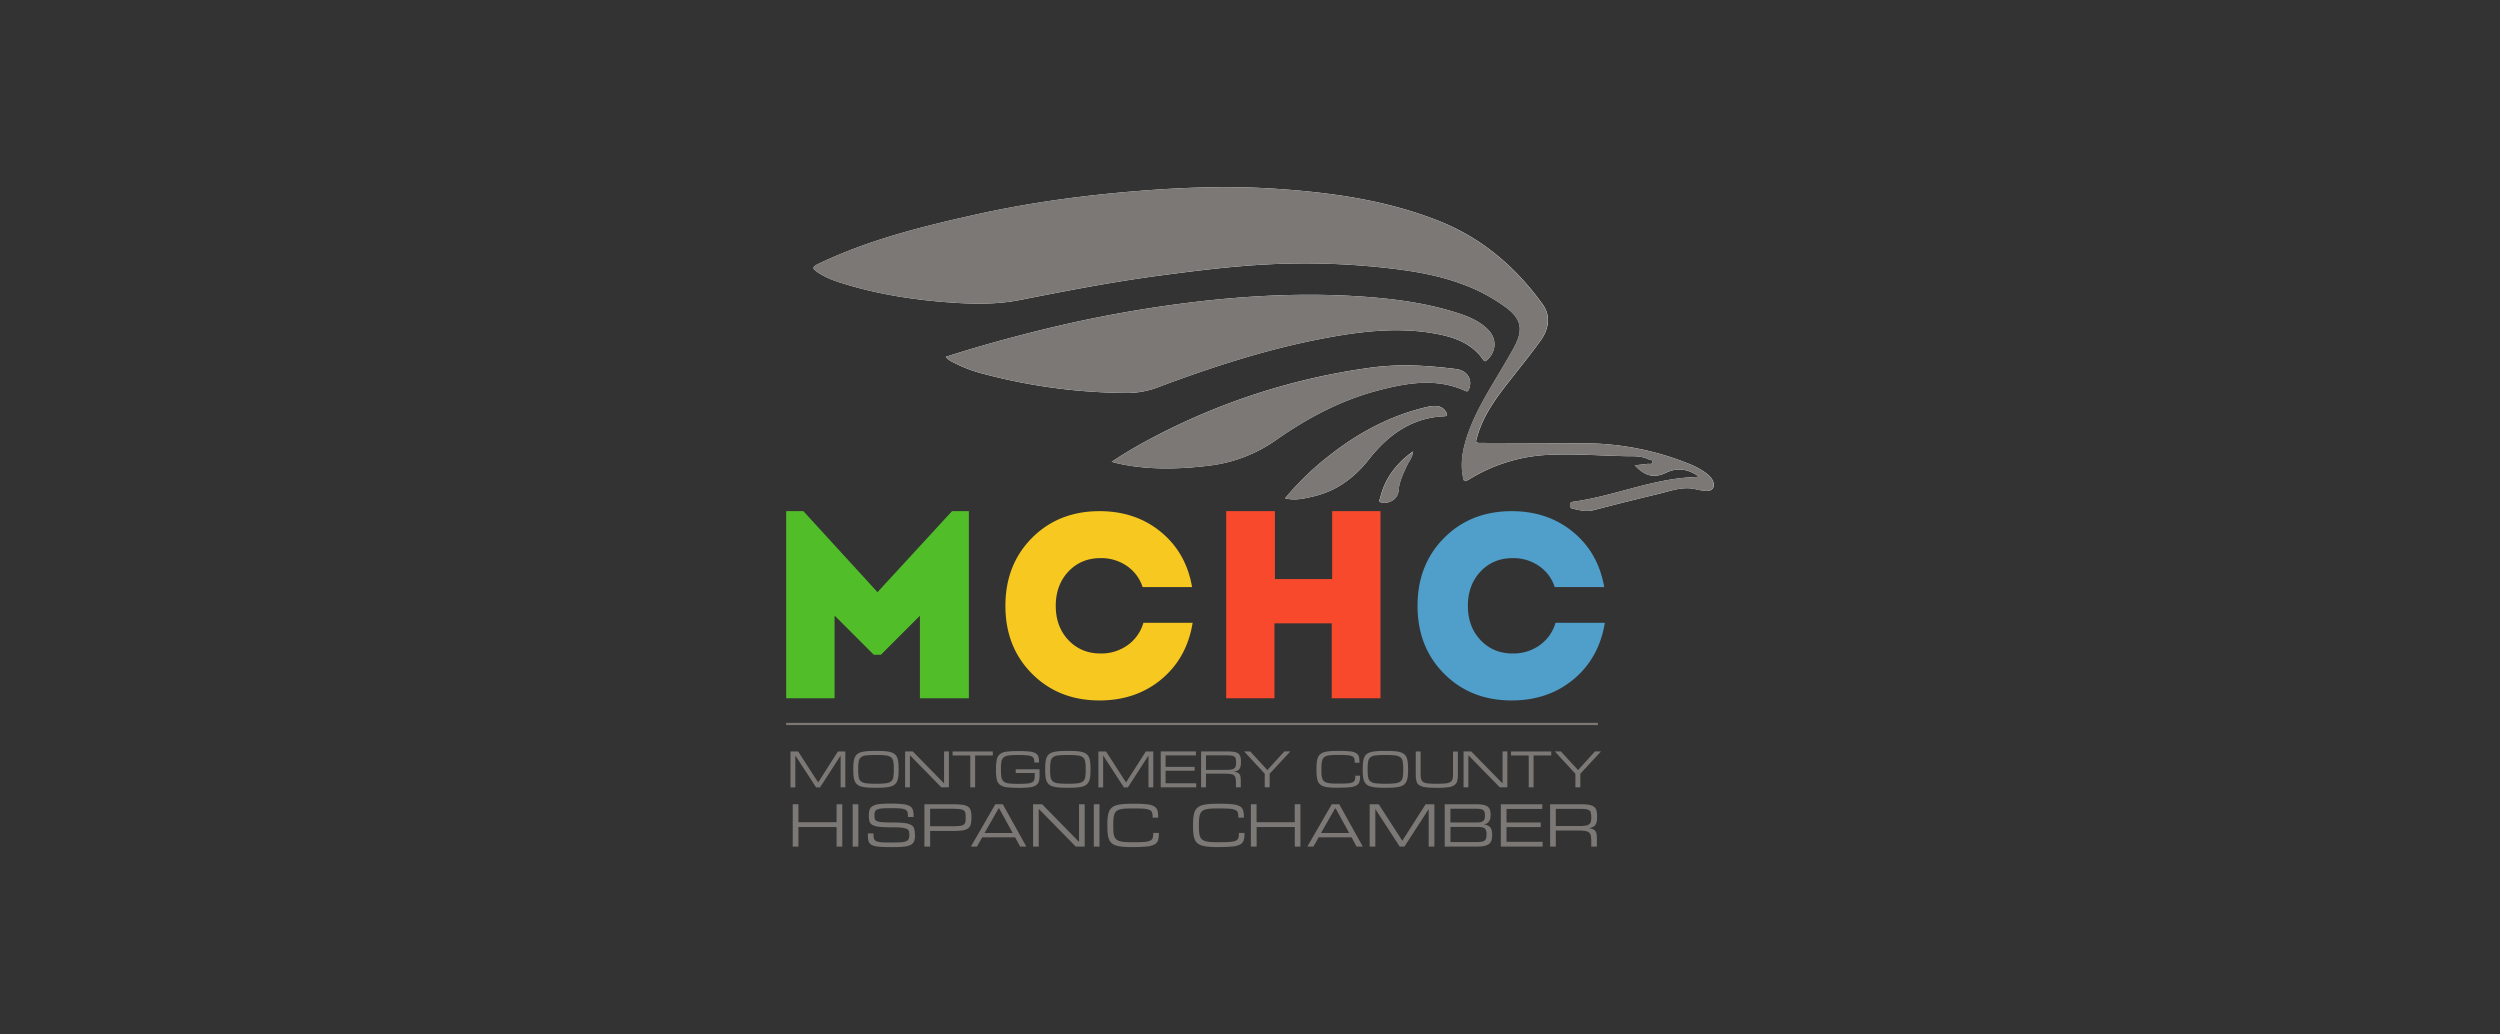 <svg xmlns="http://www.w3.org/2000/svg" xmlns:xlink="http://www.w3.org/1999/xlink" width="1605" height="664" viewBox="0 0 1605 664">
  <rect x="0" y="0" width="1605" height="664" fill="#333333" stroke="none"/>
  <defs>
    <clipPath id="clip-Montgomery_County_Hispanic_Chamber_The_Woodlands_Rhame_Gorrell_Wealth_Management_1">
      <rect width="1605" height="664"/>
    </clipPath>
  </defs>
  <g id="Montgomery_County_Hispanic_Chamber_The_Woodlands_Rhame_Gorrell_Wealth_Management_1" data-name="Montgomery County Hispanic Chamber The Woodlands Rhame Gorrell Wealth Management – 1" clip-path="url(#clip-Montgomery_County_Hispanic_Chamber_The_Woodlands_Rhame_Gorrell_Wealth_Management_1)">
    <rect width="1605" height="664" fill="rgba(255,255,255,0)"/>
    <g id="MCHC_-_Full_Color" data-name="MCHC - Full Color" transform="translate(341.827 -60.393)">
      <g id="Group_8" data-name="Group 8" transform="translate(162.9 180.553)">
        <g id="Group_2" data-name="Group 2" transform="translate(17.454)">
          <g id="Group_1" data-name="Group 1">
            <path id="Path_1" data-name="Path 1" d="M597.122,350.185c-10.465,7.475-17.976,17.015-21.073,29.687-.285,1.21-1.566,2.776,1.068,3.2,5.161.783,10.287-2.456,10.679-7.653.463-5.838,2.954-10.786,5.268-15.911,1.388-3.1,3.951-5.731,3.951-9.4.178-.071.32-.142.5-.214-.071,0-.178-.036-.214,0A.775.775,0,0,1,597.122,350.185Zm183.711,16.267c-3.417.249-6.834.427-10.252.747-24.134,2.456-46.773,12.031-70.729,15.342-1.1.142-1.887.57-1.922,1.887-.036,1.246.142,2.207,1.673,2.527,4.378.961,8.65,2.171,13.242,1,13.847-3.6,27.729-7.119,41.647-10.43,7.938-1.887,15.769-5.126,24.276-2.99a43.325,43.325,0,0,0,6.443,1c4.094.356,6.051-2.492,4.45-6.336-1-2.385-2.883-3.951-4.877-5.411a49.119,49.119,0,0,0-10.714-5.7,180.265,180.265,0,0,0-66.031-13.1q-33-.16-66.031-.214c-5.2,0-4.877.071-3.488-4.663,4.272-14.559,13.42-26.128,22.568-37.767,6.087-7.76,12.281-15.413,18.012-23.422,5.8-8.116,6.122-16.374,1.317-23.066-17.335-23.992-38.942-42.608-66.778-53.643-33.247-13.171-68.1-18.118-103.442-20.539-30.257-2.1-60.478-1.032-90.7,1.424-34.67,2.812-69.056,7.475-102.979,15.022-34.457,7.689-68.7,16.161-100.808,31.5-4.45,2.136-4.628,3.026-.534,5.767,5.731,3.809,12.209,5.909,18.759,7.831,20.61,6.123,41.754,9.469,63.112,11.142,15.911,1.246,31.894,1.744,47.627-1.353,29.224-5.767,58.484-11.462,88.029-15.449,24.383-3.275,48.767-6.372,73.4-7.546a469.324,469.324,0,0,1,70.729,2.065c18.012,1.887,35.881,4.592,52.931,11.106a110.279,110.279,0,0,1,27.729,15.093c8.685,6.656,10.323,13.384,5.517,23.137-2.1,4.272-4.592,8.365-7.012,12.494-8.508,14.63-17.94,28.8-23.565,44.887-2.99,8.543-4.948,17.264-3.488,26.412.783,4.877.925,4.877,5.09,2.421a106,106,0,0,1,49.692-15.2c16.552-.783,33,.427,49.514.819,4.877.107,9.9-.356,14.559,1.815,1.1.534,3.133.356,3.061,1.922-.107,1.815-2.065,1.068-3.2,1.21-2.67.392-5.339.605-8.152.925,6.585,7.048,12.316,8.472,20.219,4.7C767.235,360.223,774.141,361.718,780.833,366.452ZM297.119,289.493c1.815,2.278,3.987,3.132,6.016,4.165a91.943,91.943,0,0,0,18.688,6.87,363.833,363.833,0,0,0,91.838,12.138,54.667,54.667,0,0,0,19.9-3.738c34.848-13.064,70.16-24.526,106.824-31.431,23.422-4.414,46.987-7.226,70.765-2.954,12,2.171,23.387,5.945,30.862,16.623,1.139,1.637,1.744,1.281,2.919.142,5.909-5.8,5.98-13.811,0-19.613-5.233-5.09-11.711-7.9-18.51-10.109-22.212-7.262-45.207-9.86-68.344-11.177-32.748-1.851-65.461-.214-98.031,3.488a813.033,813.033,0,0,0-101.164,18.225C338.3,277.213,317.835,282.8,297.119,289.493Zm106.5,67.383c2.136.534,3.382.926,4.627,1.175,19.222,4.129,38.515,3.631,57.879,1.281a93.718,93.718,0,0,0,43.534-16.8c20.219-14.167,42-25.594,66.173-31.787,18.332-4.7,36.628-7.724,54.782.57,1.531.712,1.922.107,2.456-1.21,2.385-6.087-1.139-11.854-8.258-12.779-18.3-2.349-36.557-3.417-54.96-.89a420.817,420.817,0,0,0-140.5,45.243A286.922,286.922,0,0,0,403.622,356.877ZM514.966,380.3c6.443,1.6,11.925.178,17.406-1.032,15.2-3.346,26.839-11.818,36.486-24.063,12.174-15.484,27.373-26.661,48.161-27.551,2.349-.107,2.278-1.032,1.317-2.705-2.207-3.844-5.945-4.805-12.779-3.168-22.639,5.375-42.715,15.983-60.976,30.15A182.211,182.211,0,0,0,514.966,380.3Z" transform="translate(-212.127 -180.553)" fill="#fefefe"/>
            <path id="Path_2" data-name="Path 2" d="M780.64,366.452c-6.656-4.77-13.6-6.265-21.215-2.634-7.9,3.773-13.633,2.314-20.219-4.7,2.812-.32,5.517-.534,8.152-.925,1.139-.178,3.1.569,3.2-1.21.071-1.566-1.922-1.388-3.061-1.922-4.628-2.171-9.682-1.709-14.559-1.815-16.481-.392-32.962-1.637-49.514-.819a105.6,105.6,0,0,0-49.692,15.2c-4.165,2.456-4.307,2.456-5.09-2.421-1.459-9.113.5-17.869,3.488-26.412,5.624-16.125,15.057-30.257,23.565-44.887,2.385-4.129,4.912-8.223,7.012-12.494,4.806-9.753,3.168-16.481-5.517-23.137a108.069,108.069,0,0,0-27.729-15.093c-17.05-6.514-34.92-9.219-52.931-11.106a469.051,469.051,0,0,0-70.729-2.065c-24.632,1.139-49.016,4.236-73.4,7.546-29.545,3.987-58.769,9.682-88.029,15.449-15.733,3.1-31.716,2.6-47.627,1.353-21.393-1.673-42.5-5.019-63.112-11.142-6.514-1.922-13.028-4.022-18.759-7.831-4.094-2.741-3.916-3.631.534-5.767,32.108-15.342,66.351-23.814,100.808-31.5,33.923-7.582,68.309-12.209,102.979-15.022,30.221-2.456,60.442-3.524,90.7-1.424,35.311,2.421,70.2,7.368,103.442,20.539,27.836,11.035,49.443,29.651,66.778,53.643,4.805,6.656,4.485,14.915-1.317,23.066-5.731,8.009-11.925,15.662-18.012,23.422-9.148,11.64-18.3,23.173-22.568,37.767-1.388,4.734-1.709,4.627,3.488,4.663q33,.107,66.031.214a180.265,180.265,0,0,1,66.031,13.1,47.643,47.643,0,0,1,10.714,5.7c1.993,1.459,3.915,3.061,4.877,5.411,1.6,3.844-.392,6.692-4.449,6.336a39.134,39.134,0,0,1-6.443-1c-8.472-2.136-16.3,1.1-24.276,2.99-13.918,3.31-27.8,6.87-41.647,10.43-4.592,1.175-8.863-.036-13.242-1-1.531-.32-1.673-1.281-1.673-2.527.036-1.317.819-1.744,1.922-1.887,23.956-3.31,46.6-12.886,70.729-15.342C773.77,366.879,777.223,366.7,780.64,366.452Z" transform="translate(-211.934 -180.553)" fill="#7b7876"/>
            <path id="Path_3" data-name="Path 3" d="M450.7,414.5c20.717-6.692,41.185-12.316,61.83-17.371A813.034,813.034,0,0,1,613.694,378.9c32.57-3.7,65.247-5.339,98.031-3.488,23.137,1.317,46.132,3.916,68.344,11.177,6.8,2.207,13.277,5.055,18.51,10.109,5.98,5.838,5.909,13.811,0,19.613-1.175,1.139-1.744,1.495-2.919-.142-7.475-10.679-18.9-14.452-30.862-16.623-23.778-4.272-47.343-1.459-70.765,2.954-36.664,6.906-71.975,18.367-106.824,31.431a56.35,56.35,0,0,1-19.9,3.738,365.024,365.024,0,0,1-91.838-12.138,94.108,94.108,0,0,1-18.688-6.87C454.722,417.667,452.551,416.777,450.7,414.5Z" transform="translate(-365.709 -305.559)" fill="#7b7876"/>
            <path id="Path_4" data-name="Path 4" d="M749.9,563.973a278.129,278.129,0,0,1,25.736-15.164,420.555,420.555,0,0,1,140.5-45.242c18.4-2.527,36.7-1.459,54.96.89,7.119.925,10.608,6.656,8.258,12.779-.534,1.317-.925,1.922-2.456,1.21-18.154-8.329-36.486-5.268-54.782-.57-24.17,6.194-45.954,17.656-66.173,31.787a93.719,93.719,0,0,1-43.534,16.8c-19.4,2.314-38.657,2.812-57.879-1.281C753.282,564.863,752.036,564.507,749.9,563.973Z" transform="translate(-558.406 -387.65)" fill="#7b7876"/>
            <path id="Path_5" data-name="Path 5" d="M1062.7,634.5a180.206,180.206,0,0,1,29.58-28.334c18.3-14.167,38.337-24.775,60.976-30.15,6.834-1.637,10.572-.676,12.779,3.168.961,1.637,1,2.6-1.317,2.705-20.788.854-35.952,12.067-48.161,27.551-9.646,12.245-21.251,20.681-36.486,24.063C1074.625,634.678,1069.143,636.137,1062.7,634.5Z" transform="translate(-759.862 -434.754)" fill="#7b7876"/>
            <path id="Path_6" data-name="Path 6" d="M1254.4,657c-.036,3.666-2.563,6.3-3.951,9.4-2.314,5.126-4.805,10.074-5.268,15.911-.427,5.2-5.517,8.472-10.679,7.653-2.67-.427-1.388-1.993-1.068-3.2,3.061-12.672,10.608-22.248,21.073-29.687Z" transform="translate(-869.442 -487.404)" fill="#7b7876"/>
            <path id="Path_7" data-name="Path 7" d="M1293.436,656.556a.964.964,0,0,1,.249-.285c.036-.036.142,0,.214,0-.178.071-.32.142-.5.214A.124.124,0,0,0,1293.436,656.556Z" transform="translate(-908.442 -486.924)" fill="#7b7876"/>
          </g>
        </g>
        <g id="Group_7" data-name="Group 7" transform="translate(0 208.004)">
          <path id="Path_8" data-name="Path 8" d="M162.9,764.9V885.036h31.075V831.927l25.131,25.131h4.627l25.024-25.024v53h31.431V764.9H269.368l-47.841,52.006L173.935,764.9Z" transform="translate(-162.9 -764.9)" fill="#51be29"/>
          <path id="Path_9" data-name="Path 9" d="M956.5,764.9V885.036h31V836.911h36.771v48.126h31.289V764.9h-31.04v43.605H987.789V764.9Z" transform="translate(-674.01 -764.9)" fill="#f8492c"/>
          <g id="Group_4" data-name="Group 4" transform="translate(140.747 0)">
            <g id="Group_3" data-name="Group 3">
              <path id="Path_10" data-name="Path 10" d="M618.742,886.425q-26.27,0-43.356-17.157Q558.3,852.128,558.3,825.662q0-26.43,17.086-43.605,17.086-17.139,43.356-17.157,23.12,0,39.334,13.313,16.232,13.3,20.076,35.418H646.365a25.987,25.987,0,0,0-10.109-13.562,28.908,28.908,0,0,0-16.837-5.019q-12.548,0-20.681,8.614-8.116,8.65-8.116,22,0,13.4,8.116,22t20.681,8.614a29.03,29.03,0,0,0,17.335-5.339A26.713,26.713,0,0,0,646.9,836.555h31.609q-3.684,22.586-20,36.237Q642.164,886.407,618.742,886.425Z" transform="translate(-558.3 -764.9)" fill="#f6c820"/>
            </g>
          </g>
          <g id="Group_6" data-name="Group 6" transform="translate(405.332 0)">
            <g id="Group_5" data-name="Group 5">
              <path id="Path_11" data-name="Path 11" d="M1362.042,886.425q-26.27,0-43.356-17.157-17.086-17.14-17.086-43.605,0-26.43,17.086-43.605,17.086-17.139,43.356-17.157,23.12,0,39.333,13.313,16.232,13.3,20.076,35.418h-31.787a25.985,25.985,0,0,0-10.109-13.562,28.907,28.907,0,0,0-16.837-5.019q-12.547,0-20.681,8.614-8.116,8.65-8.116,22,0,13.4,8.116,22t20.681,8.614a29.029,29.029,0,0,0,17.335-5.339,26.713,26.713,0,0,0,10.145-14.381h31.645q-3.684,22.586-20,36.237Q1385.5,886.407,1362.042,886.425Z" transform="translate(-1301.6 -764.9)" fill="#4f9fca"/>
            </g>
          </g>
        </g>
      </g>
      <g id="Group_9" data-name="Group 9" transform="translate(162.9 524.463)">
        <rect id="Rectangle_1" data-name="Rectangle 1" width="521.126" height="1.424" fill="#7b7876"/>
      </g>
      <g id="Group_10" data-name="Group 10" transform="translate(165.676 542.474)">
        <path id="Path_12" data-name="Path 12" d="M205.976,1221.331h-3.1v-20.29h-.071l-13.135,20.325H187.11L173.9,1201.041H173.8v20.325h-3.1V1198.3h4.912l12.779,19.791h.107l12.637-19.791h4.77v23.031Z" transform="translate(-170.7 -1197.944)" fill="#7b7876"/>
        <path id="Path_13" data-name="Path 13" d="M298,1220.971c-2.029,0-3.773-.071-5.233-.178a18.024,18.024,0,0,1-3.809-.641,6.66,6.66,0,0,1-2.563-1.281,5.449,5.449,0,0,1-1.531-2.1,10.43,10.43,0,0,1-.748-3.061,36.465,36.465,0,0,1-.214-4.236v-.676a36.458,36.458,0,0,1,.214-4.236,11.334,11.334,0,0,1,.748-3.061,5.731,5.731,0,0,1,1.531-2.1,7.2,7.2,0,0,1,2.563-1.281,20.111,20.111,0,0,1,3.809-.641c1.5-.107,3.239-.178,5.233-.178h1c2.029,0,3.773.071,5.233.178a16.887,16.887,0,0,1,3.773.641,6.753,6.753,0,0,1,2.527,1.281,5.451,5.451,0,0,1,1.531,2.1,10.43,10.43,0,0,1,.748,3.061,36.458,36.458,0,0,1,.214,4.236v.676a36.465,36.465,0,0,1-.214,4.236,11.341,11.341,0,0,1-.748,3.061,5.732,5.732,0,0,1-1.531,2.1,7.32,7.32,0,0,1-2.527,1.281,19.7,19.7,0,0,1-3.773.641c-1.495.107-3.239.178-5.233.178Zm.89-2.6a50.435,50.435,0,0,0,5.909-.285,6.405,6.405,0,0,0,3.346-1.21,4.214,4.214,0,0,0,1.46-2.705,28.213,28.213,0,0,0,.32-4.805v-.392a28.214,28.214,0,0,0-.32-4.805,4.473,4.473,0,0,0-1.46-2.741,6.731,6.731,0,0,0-3.346-1.21,50.466,50.466,0,0,0-5.909-.285h-.819a50.468,50.468,0,0,0-5.909.285,6.157,6.157,0,0,0-3.31,1.21,4.216,4.216,0,0,0-1.459,2.741,28.79,28.79,0,0,0-.32,4.805v.392a28.5,28.5,0,0,0,.32,4.805,4.378,4.378,0,0,0,1.459,2.705,6.723,6.723,0,0,0,3.31,1.21,50.436,50.436,0,0,0,5.909.285Z" transform="translate(-243.605 -1197.3)" fill="#7b7876"/>
        <path id="Path_14" data-name="Path 14" d="M405.521,1221.266h-4.877l-19.969-20.4H380.5v20.4h-3.1V1198.2h4.912l19.969,20.4h.142v-20.4h3.1Z" transform="translate(-303.823 -1197.88)" fill="#7b7876"/>
        <path id="Path_15" data-name="Path 15" d="M477.488,1221.331h-3.132v-20.468H463V1198.3h25.843v2.563H477.488v20.468Z" transform="translate(-358.953 -1197.944)" fill="#7b7876"/>
        <path id="Path_16" data-name="Path 16" d="M555.111,1221.165a54.589,54.589,0,0,1-7.19-.391,8.461,8.461,0,0,1-4.2-1.638,5.845,5.845,0,0,1-1.958-3.489,29.738,29.738,0,0,1-.463-5.944v-.676a28.973,28.973,0,0,1,.5-5.909,6.146,6.146,0,0,1,1.958-3.488,8.27,8.27,0,0,1,4.2-1.637,48.985,48.985,0,0,1,7.19-.391h1a64.539,64.539,0,0,1,6.621.285,9.936,9.936,0,0,1,3.88,1.068,3.646,3.646,0,0,1,1.815,2.065,9.922,9.922,0,0,1,.463,3.382v.569H565.9v-.32a6.429,6.429,0,0,0-.32-2.207,2.61,2.61,0,0,0-1.317-1.388,8.722,8.722,0,0,0-2.954-.712,50.723,50.723,0,0,0-5.268-.214h-.783a48.2,48.2,0,0,0-5.767.285,6.312,6.312,0,0,0-3.239,1.21,4.657,4.657,0,0,0-1.459,2.741,28.671,28.671,0,0,0-.32,4.841v.392a28.2,28.2,0,0,0,.32,4.805,4.472,4.472,0,0,0,1.459,2.741,6.31,6.31,0,0,0,3.239,1.21,48.2,48.2,0,0,0,5.767.285h.783a53.571,53.571,0,0,0,5.446-.214,8.38,8.38,0,0,0,3.061-.819,2.7,2.7,0,0,0,1.353-1.6,10.3,10.3,0,0,0,.285-2.6v-1.744H553.972v-2.385h15.306v4.022a13.191,13.191,0,0,1-.5,3.951,4.509,4.509,0,0,1-1.958,2.421,9.778,9.778,0,0,1-3.987,1.21,55.623,55.623,0,0,1-6.656.32h-1.068Z" transform="translate(-409.381 -1197.493)" fill="#7b7876"/>
        <path id="Path_17" data-name="Path 17" d="M644.1,1220.971c-2.029,0-3.773-.071-5.233-.178a18.023,18.023,0,0,1-3.809-.641,6.659,6.659,0,0,1-2.563-1.281,5.449,5.449,0,0,1-1.531-2.1,10.431,10.431,0,0,1-.748-3.061,36.459,36.459,0,0,1-.214-4.236v-.676a36.465,36.465,0,0,1,.214-4.236,11.334,11.334,0,0,1,.748-3.061,5.731,5.731,0,0,1,1.531-2.1,7.2,7.2,0,0,1,2.563-1.281,20.11,20.11,0,0,1,3.809-.641c1.495-.107,3.239-.178,5.233-.178h1c2.029,0,3.773.071,5.233.178a16.888,16.888,0,0,1,3.773.641,6.752,6.752,0,0,1,2.527,1.281,5.451,5.451,0,0,1,1.531,2.1,10.434,10.434,0,0,1,.748,3.061,36.466,36.466,0,0,1,.214,4.236v.676a36.487,36.487,0,0,1-.214,4.236,11.346,11.346,0,0,1-.748,3.061,5.732,5.732,0,0,1-1.531,2.1,7.32,7.32,0,0,1-2.527,1.281,19.7,19.7,0,0,1-3.773.641c-1.5.107-3.239.178-5.233.178Zm.89-2.6a50.434,50.434,0,0,0,5.909-.285,6.406,6.406,0,0,0,3.346-1.21,4.214,4.214,0,0,0,1.459-2.705,28.21,28.21,0,0,0,.32-4.805v-.392a28.212,28.212,0,0,0-.32-4.805,4.473,4.473,0,0,0-1.459-2.741,6.732,6.732,0,0,0-3.346-1.21,50.466,50.466,0,0,0-5.909-.285h-.819a50.466,50.466,0,0,0-5.909.285,6.157,6.157,0,0,0-3.31,1.21,4.216,4.216,0,0,0-1.459,2.741,28.8,28.8,0,0,0-.32,4.805v.392a28.5,28.5,0,0,0,.32,4.805,4.378,4.378,0,0,0,1.459,2.705,6.723,6.723,0,0,0,3.31,1.21,50,50,0,0,0,5.909.285Z" transform="translate(-466.507 -1197.3)" fill="#7b7876"/>
        <path id="Path_18" data-name="Path 18" d="M761.24,1221.331h-3.1v-20.29h-.071l-13.135,20.325h-2.563l-13.206-20.325h-.107v20.325H726V1198.3h4.912l12.779,19.791h.107l12.637-19.791h4.805Z" transform="translate(-528.335 -1197.944)" fill="#7b7876"/>
        <path id="Path_19" data-name="Path 19" d="M861.146,1221.266H838.4V1198.2H861v2.563H841.532v7.368h18.617v2.492H841.532v8.045h19.649v2.6Z" transform="translate(-600.725 -1197.88)" fill="#7b7876"/>
        <path id="Path_20" data-name="Path 20" d="M936.722,1221.266H933.59V1218.7a19.208,19.208,0,0,0-.214-3.168,3.383,3.383,0,0,0-.925-1.887,4.222,4.222,0,0,0-2.171-.89,26.752,26.752,0,0,0-3.88-.249H914.332v8.757H911.2V1198.2h16.73a28.983,28.983,0,0,1,4.378.285,6.067,6.067,0,0,1,2.705,1.032,4.2,4.2,0,0,1,1.388,1.922,10.41,10.41,0,0,1,.392,3.026v.854a10.5,10.5,0,0,1-.285,2.6,4.77,4.77,0,0,1-.819,1.709,3.441,3.441,0,0,1-1.353,1,10.493,10.493,0,0,1-1.851.534v.071a10.344,10.344,0,0,1,2.029.534,3.325,3.325,0,0,1,1.317,1,3.9,3.9,0,0,1,.676,1.744,18.322,18.322,0,0,1,.178,2.705v4.058Zm-9.184-11.213a17.655,17.655,0,0,0,3.026-.214,4.359,4.359,0,0,0,1.886-.712,2.647,2.647,0,0,0,.961-1.353,7.325,7.325,0,0,0,.249-2.136V1205a7.689,7.689,0,0,0-.249-2.207,2.122,2.122,0,0,0-.961-1.317,4.566,4.566,0,0,0-2.029-.6,30.54,30.54,0,0,0-3.453-.142H914.332v9.326Z" transform="translate(-647.611 -1197.88)" fill="#7b7876"/>
        <path id="Path_21" data-name="Path 21" d="M1005.174,1221.266h-3.132v-8.721L988.8,1198.2h3.916l10.964,11.925h.107l10.821-11.925h3.88l-13.277,14.345v8.721Z" transform="translate(-697.589 -1197.88)" fill="#7b7876"/>
        <path id="Path_22" data-name="Path 22" d="M1133.111,1220.971c-1.958,0-3.666-.071-5.125-.178a18.668,18.668,0,0,1-3.7-.605,6.549,6.549,0,0,1-2.492-1.246,5.321,5.321,0,0,1-1.531-2.065,11.612,11.612,0,0,1-.748-3.1,37.32,37.32,0,0,1-.214-4.307v-.676a36.439,36.439,0,0,1,.214-4.236,11.334,11.334,0,0,1,.748-3.062,5.651,5.651,0,0,1,1.5-2.1,7.458,7.458,0,0,1,2.491-1.281,19.391,19.391,0,0,1,3.7-.641c1.459-.107,3.168-.178,5.161-.178h1a65.357,65.357,0,0,1,6.656.285,9.754,9.754,0,0,1,3.88,1.068,3.866,3.866,0,0,1,1.815,2.1,11.784,11.784,0,0,1,.427,3.488v.641h-3.026v-.392a8.086,8.086,0,0,0-.285-2.278,2.371,2.371,0,0,0-1.281-1.424,8.726,8.726,0,0,0-2.954-.712c-1.317-.107-3.061-.178-5.3-.178h-.819c-1.6,0-2.99.036-4.129.107a14.987,14.987,0,0,0-2.919.427,4.846,4.846,0,0,0-1.922.925,3.7,3.7,0,0,0-1.1,1.6,10.523,10.523,0,0,0-.534,2.456,32.9,32.9,0,0,0-.143,3.488v.392c0,1.353.036,2.492.107,3.453a9.048,9.048,0,0,0,.5,2.456,4.3,4.3,0,0,0,1.1,1.6,5.386,5.386,0,0,0,1.922.961,15.409,15.409,0,0,0,2.954.427c1.175.071,2.563.107,4.2.107h.819c2.314,0,4.129-.071,5.482-.178a8.409,8.409,0,0,0,3.061-.712,2.436,2.436,0,0,0,1.317-1.424,8.825,8.825,0,0,0,.285-2.42v-.356h3.061v.748a10.428,10.428,0,0,1-.5,3.453,4.282,4.282,0,0,1-1.922,2.136,10.53,10.53,0,0,1-3.987,1.068,65.787,65.787,0,0,1-6.656.285h-1.1Z" transform="translate(-781.636 -1197.3)" fill="#7b7876"/>
        <path id="Path_23" data-name="Path 23" d="M1216.8,1220.971c-2.029,0-3.773-.071-5.233-.178a17.631,17.631,0,0,1-3.809-.641,6.661,6.661,0,0,1-2.563-1.281,5.45,5.45,0,0,1-1.531-2.1,10.427,10.427,0,0,1-.748-3.061,36.473,36.473,0,0,1-.214-4.236v-.676a36.466,36.466,0,0,1,.214-4.236,11.334,11.334,0,0,1,.748-3.061,5.732,5.732,0,0,1,1.531-2.1,7.2,7.2,0,0,1,2.563-1.281,20.111,20.111,0,0,1,3.809-.641c1.495-.107,3.239-.178,5.233-.178h1c2.029,0,3.773.071,5.233.178a16.891,16.891,0,0,1,3.773.641,6.751,6.751,0,0,1,2.527,1.281,5.449,5.449,0,0,1,1.531,2.1,10.43,10.43,0,0,1,.748,3.061,36.5,36.5,0,0,1,.213,4.236v.676a36.5,36.5,0,0,1-.213,4.236,11.337,11.337,0,0,1-.748,3.061,5.73,5.73,0,0,1-1.531,2.1,7.319,7.319,0,0,1-2.527,1.281,19.7,19.7,0,0,1-3.773.641c-1.459.142-3.239.178-5.233.178Zm.89-2.6a50.433,50.433,0,0,0,5.909-.285,6.407,6.407,0,0,0,3.346-1.21,4.214,4.214,0,0,0,1.459-2.705,28.216,28.216,0,0,0,.32-4.805v-.392a28.218,28.218,0,0,0-.32-4.805,4.472,4.472,0,0,0-1.459-2.741,6.732,6.732,0,0,0-3.346-1.21,50.464,50.464,0,0,0-5.909-.285h-.819a50.466,50.466,0,0,0-5.909.285,6.157,6.157,0,0,0-3.311,1.21,4.214,4.214,0,0,0-1.459,2.741,28.784,28.784,0,0,0-.32,4.805v.392a28.493,28.493,0,0,0,.32,4.805,4.377,4.377,0,0,0,1.459,2.705,6.724,6.724,0,0,0,3.311,1.21,50.434,50.434,0,0,0,5.909.285Z" transform="translate(-835.349 -1197.3)" fill="#7b7876"/>
        <path id="Path_24" data-name="Path 24" d="M1311.428,1221.615a49.87,49.87,0,0,1-6.763-.356,9.891,9.891,0,0,1-3.951-1.281,4.363,4.363,0,0,1-1.851-2.563,15.492,15.492,0,0,1-.463-4.236V1198.3h3.132v14.345a13.518,13.518,0,0,0,.32,3.275,3.191,3.191,0,0,0,1.317,1.958,6.569,6.569,0,0,0,2.954.926,49.959,49.959,0,0,0,5.233.214h.961a51.2,51.2,0,0,0,5.268-.214,7.451,7.451,0,0,0,3.026-.89,3.175,3.175,0,0,0,1.388-1.922,13.828,13.828,0,0,0,.32-3.31v-14.345h3.132v14.879a15.517,15.517,0,0,1-.5,4.236,4.367,4.367,0,0,1-1.922,2.563,9.722,9.722,0,0,1-4.022,1.281,50.114,50.114,0,0,1-6.8.356h-.783Z" transform="translate(-896.984 -1197.944)" fill="#7b7876"/>
        <path id="Path_25" data-name="Path 25" d="M1412.721,1221.266h-4.876l-19.969-20.4h-.178v20.4h-3.1V1198.2h4.912l19.969,20.4h.142v-20.4h3.1Z" transform="translate(-952.5 -1197.88)" fill="#7b7876"/>
        <path id="Path_26" data-name="Path 26" d="M1484.688,1221.331h-3.133v-20.468H1470.2V1198.3h25.843v2.563h-11.355Z" transform="translate(-1007.63 -1197.944)" fill="#7b7876"/>
        <path id="Path_27" data-name="Path 27" d="M1565.474,1221.266h-3.132v-8.721L1549.1,1198.2h3.916l10.964,11.925h.107l10.821-11.925h3.88l-13.277,14.345v8.721Z" transform="translate(-1058.445 -1197.88)" fill="#7b7876"/>
      </g>
      <g id="Group_11" data-name="Group 11" transform="translate(167.1 576.326)">
        <path id="Path_28" data-name="Path 28" d="M206.523,1320.7h-3.666V1308.13h-24.49V1320.7H174.7v-27.2h3.666v11.533h24.49V1293.5h3.666Z" transform="translate(-174.7 -1293.109)" fill="#7b7876"/>
        <path id="Path_29" data-name="Path 29" d="M286.466,1320.7H282.8v-27.2h3.666Z" transform="translate(-244.321 -1293.109)" fill="#7b7876"/>
        <path id="Path_30" data-name="Path 30" d="M340.492,1312.511a10.97,10.97,0,0,1-.57,3.916,4.481,4.481,0,0,1-2.065,2.385,11.415,11.415,0,0,1-4.236,1.175,61.464,61.464,0,0,1-6.941.32H325.4c-2.278,0-4.271-.036-5.909-.107a30.114,30.114,0,0,1-4.165-.427,8.588,8.588,0,0,1-2.705-.89,3.788,3.788,0,0,1-1.531-1.459,5.581,5.581,0,0,1-.712-2.171,24.3,24.3,0,0,1-.178-3.026v-.712h3.631v.641a9.567,9.567,0,0,0,.32,2.776,2.579,2.579,0,0,0,1.5,1.566,10.314,10.314,0,0,0,3.417.712c1.5.107,3.524.142,6.087.142h1.175c2.243,0,4.058-.071,5.411-.178a9.081,9.081,0,0,0,3.168-.712,2.8,2.8,0,0,0,1.5-1.424,6.552,6.552,0,0,0,.392-2.456v-.391a7.026,7.026,0,0,0-.32-2.278,2.424,2.424,0,0,0-1.5-1.388,12.516,12.516,0,0,0-3.417-.712q-2.243-.214-6.087-.214a75.276,75.276,0,0,1-7.867-.32,11.652,11.652,0,0,1-4.414-1.175,3.9,3.9,0,0,1-1.922-2.243,13.108,13.108,0,0,1-.427-3.667v-.427a10.489,10.489,0,0,1,.534-3.6,4.332,4.332,0,0,1,2.029-2.278,10.8,10.8,0,0,1,4.022-1.175,54.7,54.7,0,0,1,6.585-.32h1.068a61.851,61.851,0,0,1,7.618.356,11.572,11.572,0,0,1,4.378,1.21,4.167,4.167,0,0,1,1.993,2.421,13.528,13.528,0,0,1,.5,3.951v.641h-3.631v-.5a8.843,8.843,0,0,0-.32-2.634,2.7,2.7,0,0,0-1.388-1.566,8.568,8.568,0,0,0-3.132-.748c-1.388-.142-3.2-.214-5.553-.214h-.925c-2.207,0-3.987.071-5.3.178a10.065,10.065,0,0,0-3.1.677,2.433,2.433,0,0,0-1.424,1.353,6.354,6.354,0,0,0-.356,2.207v.392a7.429,7.429,0,0,0,.249,2.172,2.358,2.358,0,0,0,1.388,1.353,10.984,10.984,0,0,0,3.417.676c1.531.107,3.6.178,6.265.178a63.192,63.192,0,0,1,7.689.356,12.055,12.055,0,0,1,4.414,1.175,4.012,4.012,0,0,1,2.029,2.314,11.924,11.924,0,0,1,.5,3.7v.463Z" transform="translate(-261.967 -1292.4)" fill="#7b7876"/>
        <path id="Path_31" data-name="Path 31" d="M415.866,1320.7H412.2v-27.2h17.656a61.038,61.038,0,0,1,6.407.285,9.624,9.624,0,0,1,3.809,1.175,4.4,4.4,0,0,1,1.851,2.492,15.435,15.435,0,0,1,.463,4.272v.6a15.711,15.711,0,0,1-.5,4.307,4.5,4.5,0,0,1-1.887,2.527,9.231,9.231,0,0,1-3.809,1.21,51.681,51.681,0,0,1-6.336.285H415.9V1320.7Zm13.242-13.064c2.207,0,3.951-.071,5.233-.178a6.731,6.731,0,0,0,2.883-.748,2.411,2.411,0,0,0,1.21-1.6,11.85,11.85,0,0,0,.249-2.812v-.57a12.048,12.048,0,0,0-.249-2.812,2.583,2.583,0,0,0-1.21-1.6,7.956,7.956,0,0,0-2.883-.748c-1.281-.107-3.026-.178-5.233-.178H415.866V1307.6h13.242Z" transform="translate(-327.659 -1293.109)" fill="#7b7876"/>
        <path id="Path_32" data-name="Path 32" d="M531.632,1320.7h-3.987l-3.239-5.944H503.261l-3.346,5.944H496l15.7-27.2H516.5Zm-8.792-8.721-8.685-15.8H513.8l-9.041,15.8Z" transform="translate(-381.63 -1293.109)" fill="#7b7876"/>
        <path id="Path_33" data-name="Path 33" d="M641.375,1320.7h-5.767l-23.565-24.027h-.214V1320.7H608.2v-27.2H614l23.565,24.027h.142V1293.5h3.631v27.2Z" transform="translate(-453.891 -1293.109)" fill="#7b7876"/>
        <path id="Path_34" data-name="Path 34" d="M721.366,1320.7H717.7v-27.2h3.666Z" transform="translate(-524.414 -1293.109)" fill="#7b7876"/>
        <path id="Path_35" data-name="Path 35" d="M758.439,1320.436c-2.314,0-4.343-.071-6.051-.213a22.49,22.49,0,0,1-4.378-.712,8.2,8.2,0,0,1-2.955-1.459,6.085,6.085,0,0,1-1.815-2.456,13.549,13.549,0,0,1-.89-3.631,50.39,50.39,0,0,1-.249-5.055v-.783a40.372,40.372,0,0,1,.249-4.983,13.553,13.553,0,0,1,.89-3.631,6.634,6.634,0,0,1,1.78-2.456,7.947,7.947,0,0,1,2.954-1.495,22.247,22.247,0,0,1,4.378-.748q2.563-.214,6.087-.214h1.175a66.854,66.854,0,0,1,7.867.356,12.1,12.1,0,0,1,4.592,1.246,4.421,4.421,0,0,1,2.136,2.492,13.126,13.126,0,0,1,.534,4.094v.748h-3.56v-.5a9.535,9.535,0,0,0-.32-2.705,2.793,2.793,0,0,0-1.531-1.673,10.23,10.23,0,0,0-3.488-.819c-1.531-.142-3.631-.214-6.265-.214h-.961c-1.887,0-3.524.036-4.877.107a17.032,17.032,0,0,0-3.453.5,5.453,5.453,0,0,0-2.278,1.1,4.62,4.62,0,0,0-1.317,1.887,10.248,10.248,0,0,0-.605,2.883c-.107,1.139-.178,2.527-.178,4.129v.463c0,1.566.036,2.919.142,4.094a10.241,10.241,0,0,0,.605,2.883,4.867,4.867,0,0,0,1.317,1.886,6.006,6.006,0,0,0,2.242,1.1,20.114,20.114,0,0,0,3.489.534c1.388.071,3.026.107,4.948.107h.961c2.705,0,4.877-.071,6.443-.214a10.726,10.726,0,0,0,3.6-.819,2.871,2.871,0,0,0,1.566-1.673,10.114,10.114,0,0,0,.356-2.848v-.392h3.6v.89a11.892,11.892,0,0,1-.605,4.058,4.689,4.689,0,0,1-2.278,2.492,12.722,12.722,0,0,1-4.7,1.246,76.107,76.107,0,0,1-7.867.356h-1.281Z" transform="translate(-540.128 -1292.529)" fill="#7b7876"/>
        <path id="Path_36" data-name="Path 36" d="M913.039,1320.436c-2.314,0-4.343-.071-6.051-.213a22.489,22.489,0,0,1-4.378-.712,8.2,8.2,0,0,1-2.955-1.459,6.084,6.084,0,0,1-1.815-2.456,13.549,13.549,0,0,1-.89-3.631,50.408,50.408,0,0,1-.249-5.055v-.783a40.384,40.384,0,0,1,.249-4.983,13.552,13.552,0,0,1,.89-3.631,6.635,6.635,0,0,1,1.78-2.456,7.947,7.947,0,0,1,2.954-1.495,22.249,22.249,0,0,1,4.378-.748q2.563-.214,6.087-.214h1.175a66.853,66.853,0,0,1,7.867.356,12.1,12.1,0,0,1,4.592,1.246,4.421,4.421,0,0,1,2.136,2.492,13.125,13.125,0,0,1,.534,4.094v.748h-3.56v-.5a9.534,9.534,0,0,0-.32-2.705,2.793,2.793,0,0,0-1.531-1.673,9.651,9.651,0,0,0-3.488-.819c-1.531-.142-3.631-.214-6.265-.214h-1c-1.887,0-3.524.036-4.877.107a17.032,17.032,0,0,0-3.453.5,5.452,5.452,0,0,0-2.278,1.1,4.619,4.619,0,0,0-1.317,1.887,10.244,10.244,0,0,0-.605,2.883c-.107,1.139-.178,2.527-.178,4.129v.463c0,1.566.036,2.919.142,4.094a10.245,10.245,0,0,0,.605,2.883,4.866,4.866,0,0,0,1.317,1.886,6.006,6.006,0,0,0,2.242,1.1,20.113,20.113,0,0,0,3.488.534c1.388.071,3.026.107,4.948.107h.961c2.705,0,4.877-.071,6.443-.214a10.726,10.726,0,0,0,3.6-.819,2.87,2.87,0,0,0,1.566-1.673,10.116,10.116,0,0,0,.356-2.848v-.392h3.6v.89a11.9,11.9,0,0,1-.605,4.058,4.69,4.69,0,0,1-2.278,2.492,12.721,12.721,0,0,1-4.7,1.246,76.1,76.1,0,0,1-7.867.356h-1.246Z" transform="translate(-639.697 -1292.529)" fill="#7b7876"/>
        <path id="Path_37" data-name="Path 37" d="M1032.858,1320.7h-3.666V1308.13H1004.7V1320.7H1001v-27.2h3.666v11.533h24.49V1293.5h3.667v27.2Z" transform="translate(-706.87 -1293.109)" fill="#7b7876"/>
        <path id="Path_38" data-name="Path 38" d="M1138.432,1320.7h-3.987l-3.239-5.944h-21.144l-3.346,5.944H1102.8l15.7-27.2h4.805Zm-8.757-8.721-8.686-15.8h-.356l-9.042,15.8Z" transform="translate(-772.433 -1293.109)" fill="#7b7876"/>
        <path id="Path_39" data-name="Path 39" d="M1256.8,1320.7h-3.631v-23.956h-.071l-15.484,23.956h-3.026l-15.556-23.956h-.107V1320.7H1215.3v-27.2h5.8l15.093,23.351h.107l14.915-23.351h5.624v27.2Z" transform="translate(-844.888 -1293.109)" fill="#7b7876"/>
        <path id="Path_40" data-name="Path 40" d="M1350.6,1320.7v-27.2h19.685a29.029,29.029,0,0,1,4.734.321,7.173,7.173,0,0,1,3.026,1.1,4.084,4.084,0,0,1,1.566,2.064,9.236,9.236,0,0,1,.463,3.2,10.259,10.259,0,0,1-.32,2.776,5.313,5.313,0,0,1-.926,1.851,4.271,4.271,0,0,1-1.424,1.1,6.777,6.777,0,0,1-1.815.534v.036a6.012,6.012,0,0,1,4.129,1.744c.89,1,1.353,2.6,1.353,4.805a13.336,13.336,0,0,1-.463,3.667,4.8,4.8,0,0,1-1.637,2.349,7.393,7.393,0,0,1-3.026,1.246,24.526,24.526,0,0,1-4.734.392Zm20.5-15.484a12.629,12.629,0,0,0,2.527-.214,3.82,3.82,0,0,0,1.673-.747,2.746,2.746,0,0,0,.89-1.353,7.326,7.326,0,0,0,.249-2.136,7.427,7.427,0,0,0-.249-2.171,2.649,2.649,0,0,0-.926-1.353,4.192,4.192,0,0,0-1.887-.676,23.02,23.02,0,0,0-3.025-.178h-16.09v8.828Zm-.391,12.565a23.081,23.081,0,0,0,3.489-.214,4.107,4.107,0,0,0,2.029-.783,2.679,2.679,0,0,0,.961-1.495,10.905,10.905,0,0,0,.249-2.385,9.068,9.068,0,0,0-.249-2.385,2.829,2.829,0,0,0-.925-1.495,3.931,3.931,0,0,0-1.744-.748,15.166,15.166,0,0,0-2.776-.214H1354.3v9.718h16.41Z" transform="translate(-932.026 -1293.109)" fill="#7b7876"/>
        <path id="Path_41" data-name="Path 41" d="M1478.64,1320.7H1451.8v-27.2h26.626v3.026h-22.959v8.686h21.963v2.919h-21.963v9.468h23.173Z" transform="translate(-997.203 -1293.109)" fill="#7b7876"/>
        <path id="Path_42" data-name="Path 42" d="M1570.779,1320.7h-3.667v-3.026a21.505,21.505,0,0,0-.249-3.738,3.729,3.729,0,0,0-1.1-2.207,4.743,4.743,0,0,0-2.563-1.068,30.758,30.758,0,0,0-4.592-.285h-14.238V1320.7H1540.7v-27.2h19.72a29.937,29.937,0,0,1,5.2.356,7.03,7.03,0,0,1,3.168,1.21,4.2,4.2,0,0,1,1.6,2.278,11.459,11.459,0,0,1,.463,3.6v1a12.42,12.42,0,0,1-.32,3.061,4.968,4.968,0,0,1-.961,1.993,3.882,3.882,0,0,1-1.566,1.175,9.165,9.165,0,0,1-2.171.641v.071a10.876,10.876,0,0,1,2.385.641,3.615,3.615,0,0,1,1.531,1.175,4.75,4.75,0,0,1,.783,2.029,19.5,19.5,0,0,1,.214,3.168v4.805Zm-10.821-13.242a19.832,19.832,0,0,0,3.559-.249,4.636,4.636,0,0,0,2.207-.854,2.859,2.859,0,0,0,1.1-1.6,8.529,8.529,0,0,0,.285-2.527v-.748a10.3,10.3,0,0,0-.285-2.6,2.581,2.581,0,0,0-1.1-1.531,5.564,5.564,0,0,0-2.385-.712,40.487,40.487,0,0,0-4.094-.178h-14.879v11Z" transform="translate(-1054.458 -1293.109)" fill="#7b7876"/>
      </g>
    </g>
  </g>
</svg>

